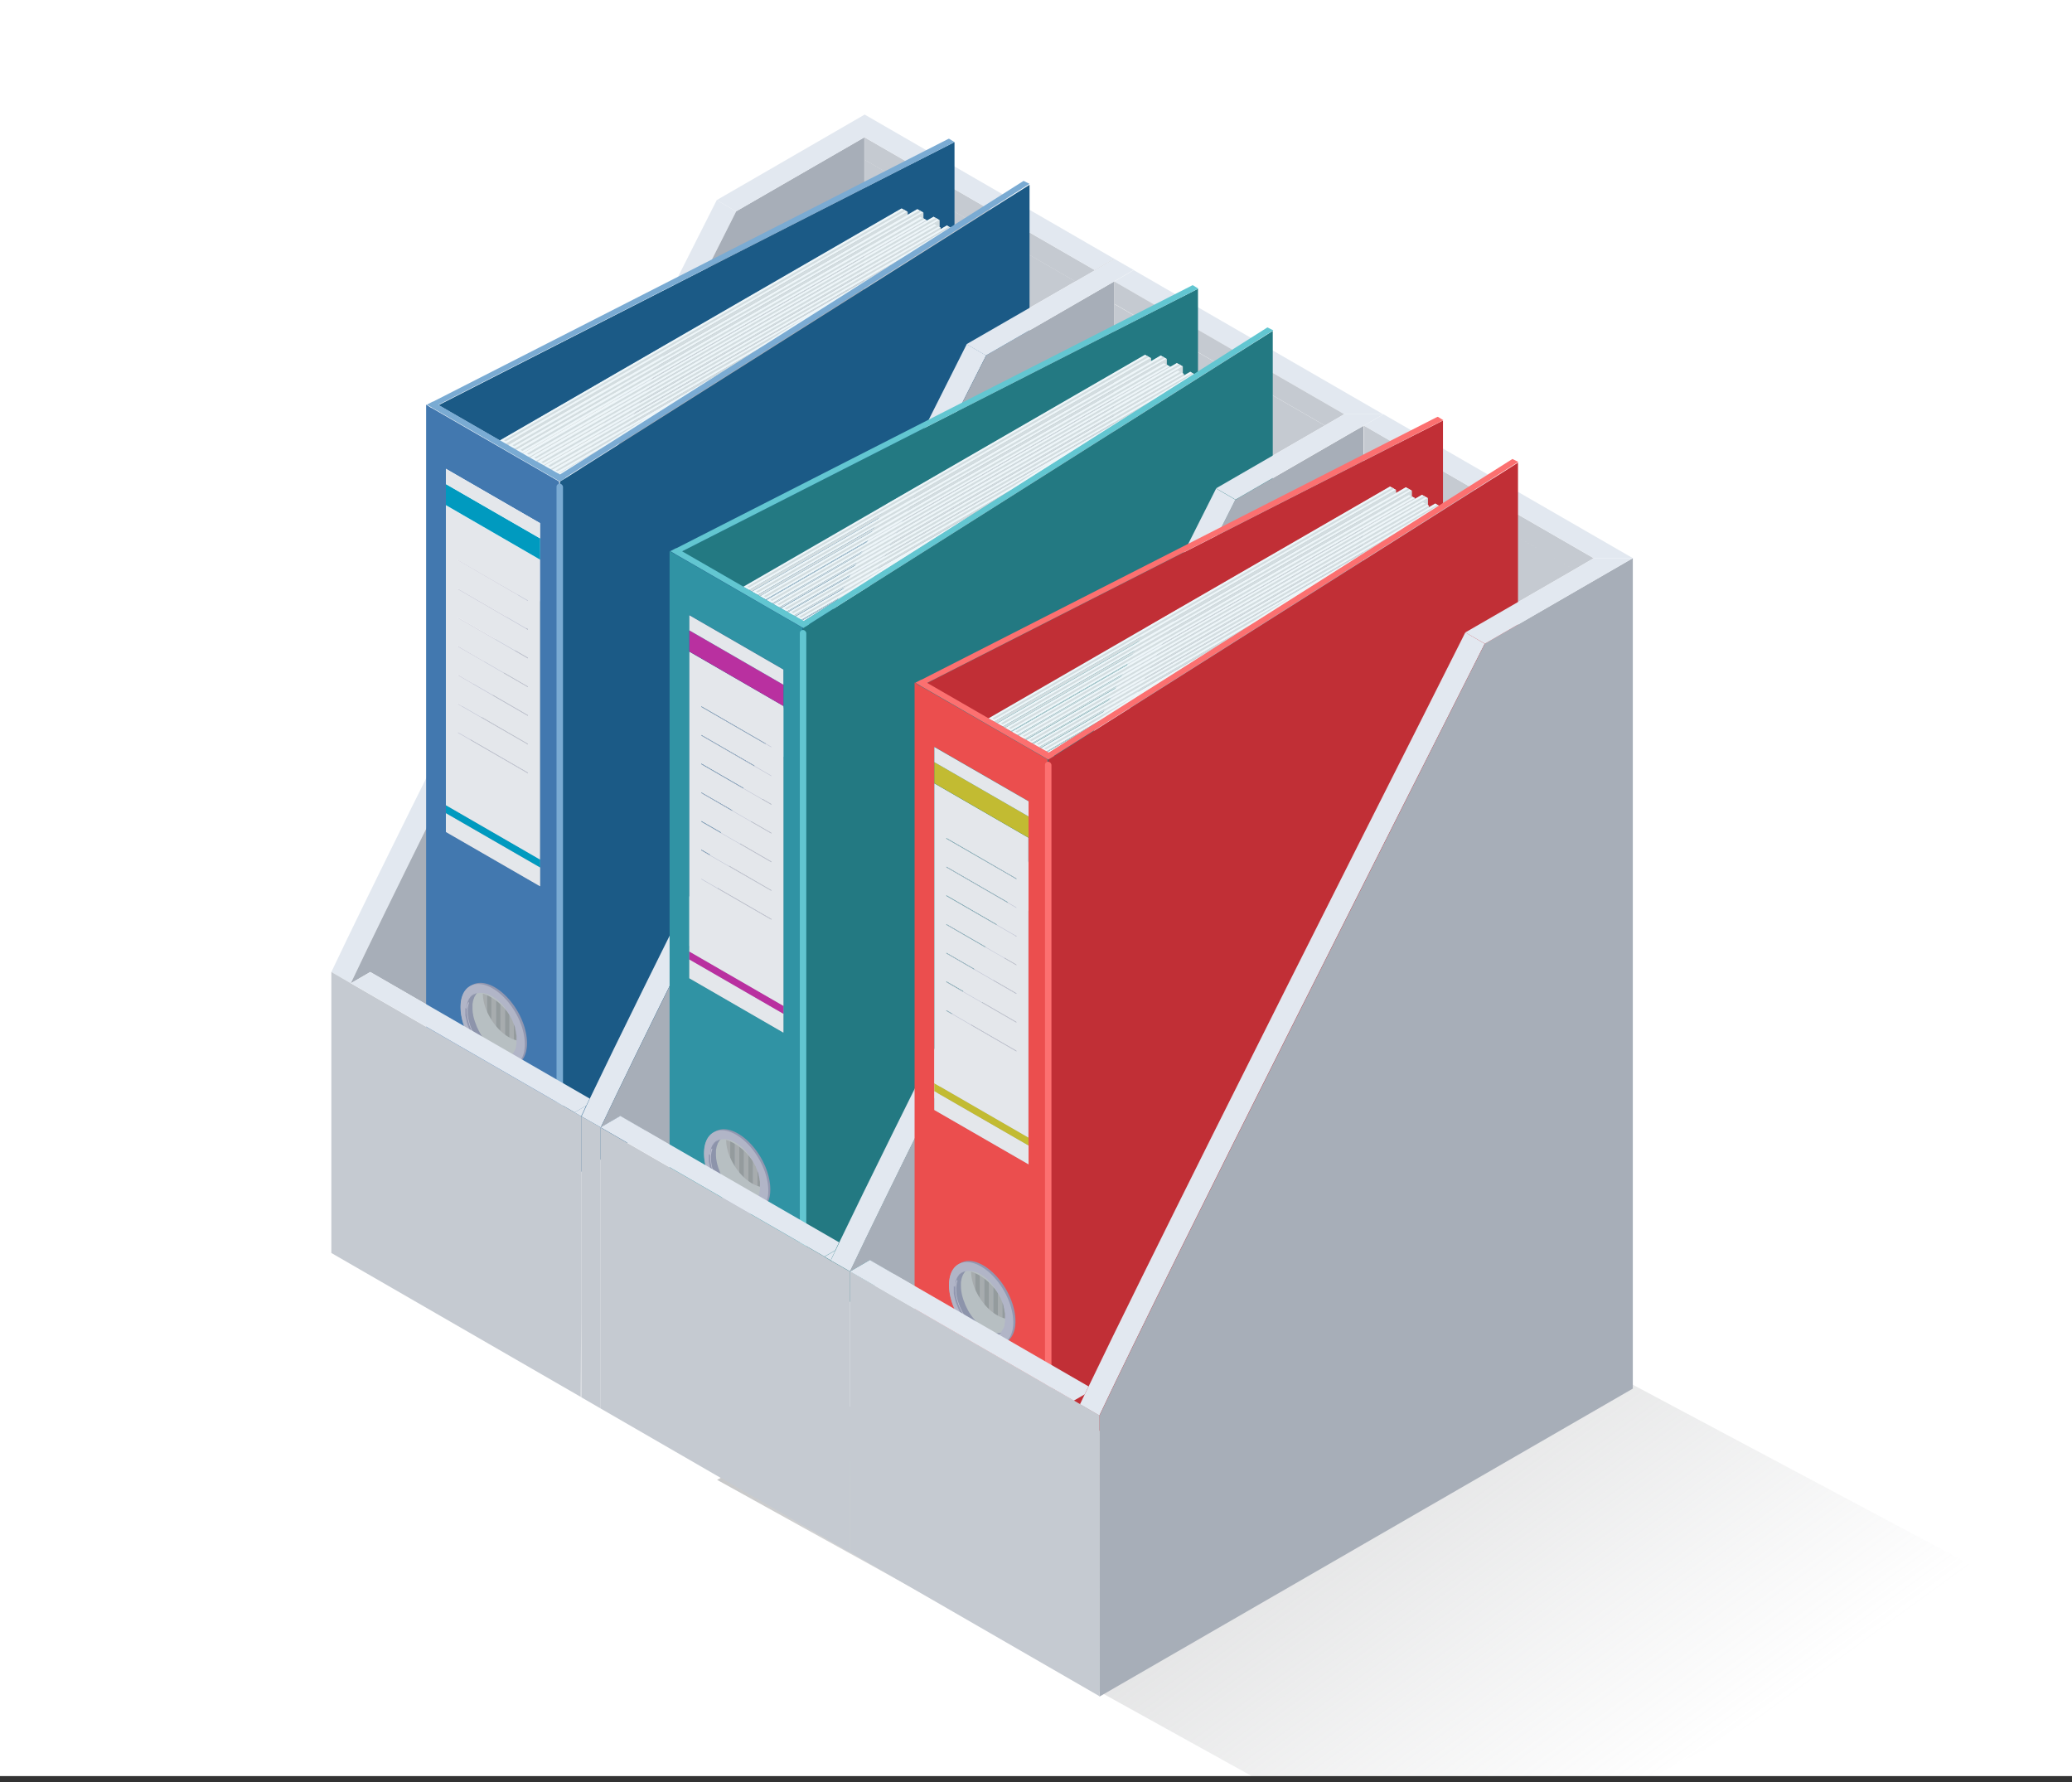 <svg width="200" height="172" fill="none" xmlns="http://www.w3.org/2000/svg"><rect width="100%" height="100%" fill="#333333" stroke="none"/><g clip-path="url(#a)"><path fill="#fff" d="M0 0h200v171.429H0z"/><path d="m194.081 153.091-54.175 28.907-70.687-39.16 51.856-28.639 73.023 38.892h-.017Z" fill="url(#b)"/><path d="M33.857 94.907c7.222-15.246 29.298-58.793 37.198-74.503l-1.872-1.088c-7.918 15.71-29.994 59.275-37.199 74.504l1.873 1.088Z" fill="#E2E8F0"/><path d="M71.058 20.405c-7.9 15.71-29.977 59.256-37.199 74.503l1.873-1.088 21.167 12.215c5.528-11.52 17.315-34.987 26.534-53.282V13.254l-12.393 7.15h.018Z" fill="#A7AEB8"/><path d="M83.445 52.747c4.013-7.953 7.543-14.925 9.844-19.526l10.521-6.063-20.365-11.752v37.341Z" fill="#C5CAD1"/><path d="M83.445 13.25v2.175l20.365 11.752 3.727-2.158v-.053l-1.89 1.088L83.445 13.25Z" fill="#C5CAD1"/><path d="m69.18 19.315 1.872 1.088 12.393-7.151 22.202 12.804 1.89-1.088-24.074-13.91-14.283 8.257Z" fill="#E2E8F0"/><path d="m50.047 103.268.428.268V97.33l-.428-.267v6.205Z" fill="#A7ACAE"/><path d="m50.047 103.163.428.249v-6.205l-.428-.25v6.206Z" fill="#A7ACAE"/><path d="m49.602 102.963.445.25v-6.206l-.445-.25v6.206Z" fill="#949B9D"/><path d="m49.172 102.768.428.25v-6.206l-.428-.25v6.206Z" fill="#A7ACAE"/><path d="m48.742 102.573.428.249v-6.205l-.428-.25v6.206Z" fill="#949B9D"/><path d="m48.297 102.378.446.249v-6.206l-.446-.25v6.207Z" fill="#A7ACAE"/><path d="m47.875 102.182.428.25v-6.206l-.428-.25v6.206Z" fill="#949B9D"/><path d="m47.422 101.983.446.25v-6.206l-.446-.25v6.206Z" fill="#A7ACAE"/><path d="m47 101.788.428.249v-6.205l-.428-.25v6.206Z" fill="#949B9D"/><path d="m46.555 101.592.446.25v-6.206l-.446-.25v6.206Z" fill="#A7ACAE"/><path d="m46.125 101.397.428.25v-6.206l-.428-.25v6.206Z" fill="#949B9D"/><path d="m45.68 101.198.446.249v-6.205l-.446-.25v6.206Z" fill="#A7ACAE"/><path d="m45.25 101.003.428.249v-6.206l-.428-.25v6.207Z" fill="#949B9D"/><path d="m44.805 100.807.446.25v-6.206l-.446-.25v6.206Z" fill="#A7ACAE"/><path d="M45.52 95.799h-.017c.017-.553.196-1.016.57-1.32.963-.784 2.764-.178 4.048 1.374 1.284 1.55 1.534 3.441.589 4.226a1.536 1.536 0 0 1-.714.321c.036-.874-.374-1.962-1.159-2.907-.66-.802-1.462-1.355-2.229-1.587 0 .749.268 1.605.767 2.425.82 1.355 2.033 2.176 3.05 2.158-.108.535-.357.981-.767 1.23-1.07.642-2.764-.231-3.799-1.943-.91-1.498-.998-3.139-.32-3.96l-.019-.017Z" fill="#B7BFC2" style="mix-blend-mode:multiply"/><path d="m41.169 106.942.214.143.25.178h.035c3.923 2.265 7.864 4.53 11.787 6.794 0 0 .018 0 .036.018 0 0 .089.054.124.072.125.071.25.142.357.214V46.526s-.018-.053-.036-.07c-.142-.072-.267-.161-.41-.233-.018 0-.035-.018-.053-.035-3.941-2.265-7.864-4.548-11.805-6.812h-.036l-.5-.321v67.887h.037Zm3.299-9.736c0-1.98 1.39-2.782 3.102-1.783 1.712.998 3.103 3.406 3.103 5.385 0 1.979-1.39 2.782-3.103 1.801-1.712-.999-3.102-3.406-3.102-5.385v-.018ZM43.04 80.3V45.243l9.077 5.242v35.041l-9.077-5.243v.018Z" fill="#4278AF"/><path d="m91.777 21.989-.374-.232-.607.357v-.143l-.107-.071v-.66l-.57-.32-.678.391v-.07l-.303-.161v-.553l-.57-.321-.946.553v-.303l-.57-.322-38.786 22.398-5.938-3.424 49.806-25.393v8.042l-.357.232Z" fill="#1B5A86"/><path d="M52.133 83.727v1.819l-9.094-5.243v-1.819l9.094 5.243Z" fill="#E4E7EB"/><path d="m43.04 77.715 9.093 5.242v.767l-9.094-5.242v-.767Z" fill="#009ABF"/><path d="m43.04 77.715 9.076 5.243V54.016l-9.077-5.243v28.96-.018Zm7.917-19.704-6.759-3.906v-.053l6.759 3.905v.054Zm0 2.764-6.759-3.906v-.053l6.759 3.905v.054Zm0 2.764-6.759-3.906v-.053l6.759 3.905v.054Zm0 2.781-6.759-3.905v-.053l6.759 3.905v.053Zm0 2.764-6.759-3.905v-.053l6.759 3.905v.053Zm0 2.764-6.759-3.905v-.053l6.759 3.905v.053Zm-6.759-1.123v-.053l6.759 3.905v.053l-6.759-3.905Z" fill="#E4E7EB"/><path d="m43.04 46.723 9.093 5.242v2.051l-9.094-5.26v-2.033Z" fill="#009ABF"/><path d="m43.04 45.262 9.093 5.242v1.463l-9.094-5.243v-1.462Z" fill="#E4E7EB"/><path d="M50.96 74.597v.053l-6.741-3.905v-.054l6.74 3.906Zm-6.741-6.671 6.74 3.905v.036l-6.74-3.888v-.053Zm0-2.782 6.74 3.906v.053l-6.74-3.905v-.053Zm0-2.765 6.74 3.905v.036l-6.74-3.888v-.053Zm0-2.762 6.74 3.888v.053l-6.74-3.905v-.036Zm0-2.781 6.74 3.905v.054l-6.74-3.906v-.053Zm0-2.766 6.74 3.888v.053l-6.74-3.905v-.036Z" fill="#C1C3D1"/><path d="M46.678 100.379s.107.16.178.214c.054.053.09.107.143.16a.216.216 0 0 0 .09.09l.035.053c.09.089.178.178.285.268.09.089.196.16.303.249l-.303.179-.053-.036s-.125-.089-.178-.143a.73.73 0 0 1-.125-.107c-.072-.053-.125-.125-.197-.178a4.542 4.542 0 0 1-.267-.303l-.214-.268.321-.178h-.018Zm-.336-.499-.32.178s-.072-.125-.108-.196l.321-.178s.071.124.107.178v.018Z" fill="#9CA3BD"/><path d="M44.664 97.098c0 1.98 1.391 4.387 3.103 5.385 1.712.981 3.103.196 3.103-1.801 0-1.997-1.391-4.387-3.103-5.385-1.712-.999-3.103-.196-3.103 1.783v.018Zm.624.178v-.285c0-.054 0-.09.018-.125v-.089c0-.054.018-.09.036-.143a.77.77 0 0 1 .089-.214c0-.035.018-.053.036-.089.053-.09.107-.16.16-.232a.214.214 0 0 1 .09-.089.679.679 0 0 1 .231-.16h.018s.018-.018.053-.018c0 0 .018 0 .036-.018h.036c.053-.018.089-.036.142-.054.036 0 .072-.017.107-.017.072 0 .16-.018.25-.018h.16c.143 0 .304.053.464.107.018 0 .036 0 .054.018h.035a.634.634 0 0 1 .16.07c.019 0 .054.019.072.037.018 0 .036.017.071.035 0 0 .054.036.09.054.107.053.214.125.303.196.053.036.107.071.142.107h.018l.018.018a.773.773 0 0 0 .125.107l.035.035.018.018c.018.018.054.036.072.072l.178.178c.036.018.053.053.09.089.035.036.07.09.106.125.036.053.072.089.107.142l.054.054s.017.036.035.053c0 0 .036.054.054.09 0 0 .018.035.035.053.054.072.108.143.161.232 0 0 .018.036.036.053l.053.107c.054.072.09.161.143.232.018.054.053.107.071.16 0 0 .018.037.036.054.035.054.053.107.089.179 0 0 0 .035.018.053 0 .018.018.036.018.054a.754.754 0 0 0 .053.124v.018s.018.054.036.072c0 .035.018.07.035.089 0 .035.018.071.036.089l.054.16c0 .018 0 .054.017.072v.089c.036.107.054.196.072.303v.054l.053.267v.678c0 .071 0 .16-.035.231 0 .054 0 .072-.018.125v.072c0 .035 0 .053-.018.089 0 .053-.036.107-.054.142-.017.054-.053.107-.07.143 0 .018-.019.036-.037.054a.138.138 0 0 1-.035.071c-.018.036-.054.071-.072.107 0 0-.053.071-.07.107l-.037.036s-.053.035-.07.053l-.054.054c-.018.017-.054.035-.072.053 0 0-.017.018-.035.018-.036.018-.054.036-.09.053a.878.878 0 0 1-.231.072h-.036c-.053 0-.09.018-.143.018h-.142c-.125 0-.268 0-.41-.036h-.054c-.036 0-.053-.018-.09-.018-.053 0-.088-.018-.142-.053-.053-.018-.089-.036-.142-.054-.054-.018-.09-.053-.143-.071-.036 0-.054-.036-.09-.054-.053-.018-.088-.053-.142-.071-.053-.036-.125-.071-.178-.125 0 0-.018 0-.036-.018 0 0-.018 0-.036-.018 0 0-.035-.017-.053-.035-.054-.036-.09-.072-.143-.107-.053-.036-.089-.072-.142-.125a1.942 1.942 0 0 1-.286-.268c-.071-.071-.142-.142-.196-.231-.089-.107-.178-.214-.267-.339l-.054-.054c-.035-.053-.071-.089-.089-.142-.036-.054-.053-.089-.09-.143-.017-.018-.035-.053-.053-.071a53.335 53.335 0 0 0-.053-.107c-.125-.214-.25-.428-.339-.66-.036-.09-.071-.16-.107-.25 0-.035-.018-.053-.036-.089l-.107-.32c0-.037-.018-.072-.018-.108-.053-.196-.089-.392-.124-.57v-.696l.16.09Z" fill="#9297B0"/><path d="M44.453 97.207c0 1.98 1.391 4.387 3.103 5.386 1.712.98 3.103.196 3.103-1.801 0-1.998-1.391-4.387-3.103-5.386-1.712-.998-3.103-.196-3.103 1.783v.018Zm.624.179V97.1c0-.053 0-.089.018-.125v-.089c0-.053.018-.089.036-.142a.77.77 0 0 1 .089-.214c0-.036.018-.054.036-.09.053-.089.107-.16.16-.231a.215.215 0 0 1 .09-.09.68.68 0 0 1 .231-.16h.018s.018-.018.053-.018c0 0 .018 0 .036-.018h.036c.053-.017.089-.035.142-.053.036 0 .072-.018.107-.018.072 0 .16-.018.25-.018h.16c.143 0 .304.054.464.107.018 0 .036 0 .054.018h.035a.634.634 0 0 1 .16.071c.019 0 .054.018.072.036.018 0 .054.018.072.036 0 0 .053.035.089.053.107.054.214.125.303.196.053.036.107.072.142.107h.018l.018.018c.036.036.071.072.125.107l.036.036.017.018c.018.017.054.035.072.07l.178.18c.036.017.054.053.09.088.035.036.07.09.106.125.036.054.071.09.107.143l.054.053s.018.036.035.054c0 0 .054.053.054.09 0 0 .018.035.035.053.054.07.108.142.161.231 0 0 .018.036.036.054l.053.107c.054.071.09.16.143.232.018.053.053.107.071.16 0 0 .018.036.036.054.035.053.053.107.089.178 0 0 0 .036.018.053 0 .018.018.036.018.054.017.053.035.09.053.125v.018s.018.053.036.071c0 .036.018.071.035.09 0 .035.018.07.036.088l.054.16c0 .019 0 .054.017.072v.089c.036.107.054.196.072.303v.054l.053.267v.678c0 .071 0 .161-.035.232 0 .036 0 .071-.018.125v.071c0 .036 0 .054-.018.089 0 .054-.036.107-.053.143-.018.053-.054.107-.072.143 0 .017-.018.053-.035.053a.134.134 0 0 1-.036.071c-.018.036-.054.072-.072.107 0 0-.053.072-.07.107l-.037.036s-.053.036-.07.053l-.054.054c-.018.018-.054.036-.072.053 0 0-.017.018-.035.018-.036.018-.054.036-.09.054a.914.914 0 0 1-.231.071h-.036c-.053 0-.09.018-.143.018h-.142c-.125 0-.268 0-.41-.036h-.054c-.036 0-.053-.018-.09-.018-.053 0-.088-.017-.142-.053-.053-.018-.089-.036-.142-.054-.054-.017-.09-.053-.143-.071-.036 0-.054-.036-.09-.053-.053-.018-.088-.054-.142-.072-.053-.035-.125-.071-.178-.125 0 0-.018 0-.036-.017 0 0-.018 0-.035-.018 0 0-.036-.018-.054-.036-.053-.036-.09-.071-.143-.107a.837.837 0 0 1-.142-.125 1.937 1.937 0 0 1-.286-.267 1.225 1.225 0 0 1-.196-.232 5.573 5.573 0 0 1-.267-.339l-.054-.053c-.035-.054-.071-.089-.089-.143-.036-.053-.053-.089-.09-.143-.017-.017-.035-.053-.053-.071l-.053-.107c-.125-.214-.25-.428-.339-.66-.036-.089-.071-.16-.107-.25 0-.035-.018-.053-.036-.088a17.34 17.34 0 0 0-.107-.322c0-.035-.017-.07-.017-.106-.054-.197-.09-.393-.125-.571v-.695l.16.089Z" fill="#B1B5C7"/><path d="M87.59 20.438 48.805 42.836c-.196-.108-.374-.214-.57-.321L87.02 20.117l.57.321Z" fill="#EEF6F9"/><path d="m87.408 20.33-.178-.107-38.59 22.272s.126.072.179.107l38.59-22.272Zm.174.41L49.064 42.979l-.267-.161 38.785-22.38v.304Z" fill="#D3DDE0"/><path d="m88.549 20.188.57.32-39.462 22.79c-.197-.107-.375-.214-.571-.32l38.5-22.238.945-.552h.018Z" fill="#EEF6F9"/><path d="m88.924 20.42-.178-.108L49.46 42.977s.125.072.178.107L88.924 20.42Zm.196.658-.268-.16-39 22.504s-.142-.071-.196-.124l39.463-22.79v.57Z" fill="#D3DDE0"/><path d="m89.118 21.082.303.16-38.999 22.505c-.196-.107-.374-.214-.57-.32l38.981-22.505.267.16h.018Z" fill="#EEF6F9"/><path d="m89.224 21.132-.179-.089-38.803 22.38.178.106 38.804-22.397Zm.179.182L50.475 43.782s-.035-.018-.053-.035l39-22.505v.072h-.019Z" fill="#D3DDE0"/><path d="m90.1 20.922.57.32-39.623 22.88c-.196-.107-.374-.214-.57-.321l38.928-22.469.677-.392.018-.018Z" fill="#EEF6F9"/><path d="m90.49 21.134-.178-.107-39.445 22.754s.125.072.178.107l39.446-22.754Zm.18.768-.463-.268-39.053 22.558s-.072-.035-.107-.071L90.67 21.242v.66Z" fill="#D3DDE0"/><path d="m90.673 21.9.107.072-39.053 22.54c-.196-.107-.375-.214-.57-.321l39.052-22.558.464.267Z" fill="#EEF6F9"/><path d="m90.6 21.865-.197-.107L51.547 44.19l.178.089L90.6 21.865Zm.174.25L51.846 44.584s-.09-.053-.143-.071l39.053-22.54v.142h.018Z" fill="#D3DDE0"/><path d="m91.386 21.758.374.232-3.887 2.46-35.45 20.472c-.197-.107-.375-.214-.571-.321L90.78 22.132l.606-.356v-.018Z" fill="#EEF6F9"/><path d="m87.782 24.272 3.905-2.318-.107-.071L52.242 44.6s.125.072.178.107l35.362-20.436Zm-1.853 1.408L52.51 44.974s-.053-.035-.09-.053l35.47-20.472-1.944 1.23h-.018Z" fill="#D3DDE0"/><path d="m74.014 33.224-20.936 12.09c-.196-.106-.374-.213-.57-.32l33.417-19.295-11.911 7.543v-.017Z" fill="#EEF6F9"/><path d="m73.928 33.044 3.799-2.407-24.805 14.32s.125.07.178.106l20.828-12.019Zm-3.155 2.232-17.51 10.11s-.108-.053-.161-.089l20.935-12.09-3.264 2.069Z" fill="#D3DDE0"/><path d="m58.895 42.782-5.082 2.943c-.196-.107-.375-.214-.57-.321l17.51-10.111L58.895 42.8v-.017Z" fill="#EEF6F9"/><path d="m58.804 42.621 3.674-2.336-8.845 5.118.178.09 4.993-2.872Zm-1.425 1.123-3.495 2.015s-.054-.035-.072-.035l5.083-2.943-1.516.963Z" fill="#D3DDE0"/><path d="M54.043 45.85s-.107-.071-.16-.089l3.495-2.015-3.335 2.104Z" fill="#EEF6F9"/><path d="M54.047 46.528v-.053l.535-.321 44.795-28.318v67.888l-44.795 28.335-.09.054c-.124.071-.249.142-.392.231-.017 0-.035.018-.053.036V46.528Z" fill="#1B5A86"/><path d="m54.577 46.153-.535.32s-.017 0-.035-.017c-.143-.072-.268-.16-.41-.232-.018 0-.036-.018-.054-.036-3.94-2.265-7.864-4.547-11.805-6.812l-.535-.32.553-.286h.036l49.77-25.376h.053l.517.322L42.31 39.072l5.938 3.424c.196.107.374.214.57.32l.268.161c.196.107.374.214.57.321a.76.76 0 0 1 .197.125c.196.107.374.214.57.321.018 0 .036.018.054.036.196.107.374.232.57.32.036.019.072.054.108.072.196.107.374.214.57.321.054.036.09.054.143.071.196.107.374.214.57.321.036.018.072.036.09.054.196.107.374.214.57.32.054.037.107.054.16.09.197.107.375.214.571.321.018 0 .054.018.072.036.053.035.107.071.16.089l3.335-2.104 1.516-.963L70.77 35.22l3.263-2.068 11.912-7.543 1.944-1.23 3.887-2.462.357-.231 6.67-4.227.57.286-44.795 28.353v.054Z" fill="#7AABD3"/><path d="M45.126 97.243v-.125c0-.054 0-.09.018-.125v-.089c0-.054.018-.09.035-.143.018-.071.054-.143.072-.196a1.36 1.36 0 0 1 .642-.66l.16-.053-.053.053a1.49 1.49 0 0 0-.143.214.677.677 0 0 0-.107.232c-.035.089-.071.178-.089.267-.018.107-.036.197-.053.303v.322c0 .124 0 .25.017.374 0 .125.036.25.054.374.018.125.053.25.089.375s.071.25.125.374c.053.125.089.25.142.375.054.125.125.25.179.374.071.125.125.232.196.357 0 .018.036.053.053.071.054.089.107.179.179.268.071.107.16.214.25.321.053.053.089.107.142.16.036.054.071.089.125.143.09.089.178.178.285.267.09.09.196.161.285.232.09.072.179.125.268.179h.018c.035.035.089.053.125.071.053.036.107.053.142.071.054.018.09.054.143.072.09.035.196.071.285.089.054 0 .09.018.143.035.053 0 .09 0 .143.018h.267c.071 0 .16 0 .232-.035l-.036.035c-.32.286-.749.375-1.248.25-.036 0-.053-.018-.09-.018h-.053a1.228 1.228 0 0 1-.231-.089c-.054-.018-.09-.054-.143-.071-.036 0-.054-.036-.09-.054-.053-.018-.088-.053-.142-.071-.053-.036-.125-.072-.178-.125 0 0-.018 0-.036-.018 0 0-.018 0-.036-.018-.07-.053-.124-.089-.196-.142-.053-.036-.089-.072-.142-.125-.072-.054-.125-.125-.197-.179a5.702 5.702 0 0 1-1.266-1.908 1.9 1.9 0 0 1-.16-.445c-.018-.072-.054-.143-.072-.214-.053-.197-.089-.393-.124-.571v-.838l.071.036Z" fill="#8D94AB"/><path d="M48.691 102.235c.232 0 .464-.054.714-.179 0 0 .053-.035.071-.053 0 0 .018-.036 0-.054 0 0-.035-.018-.053 0 0 0-.036.036-.072.054-.677.356-1.301.125-2.05-.357-.928-.499-2.657-3.014-2.033-4.85 0-.018 0-.036-.018-.054-.018 0-.036 0-.054.018-.588 1.765 1.017 4.369 2.069 4.94.5.321.963.535 1.426.535Z" fill="#BFC2D1"/><path d="M54.04 114.094a.3.3 0 0 0 .303-.304v-66.8c-.018-.16-.16-.303-.321-.303a.3.3 0 0 0-.303.304v66.799c.018.161.16.304.32.304Z" fill="#7AABD3"/><path d="M131.648 41.072c.553-.32 1.124-.624 1.677-.963l-1.677.963Z" fill="#E2E8F0"/><path d="M107.57 66.568c3.995-7.9 7.49-14.855 9.79-19.42l10.521-6.08-20.311-11.716v37.216Z" fill="#C5CAD1"/><path d="m129.756 39.98-22.201-12.804c.624-.375 1.248-.731 1.872-1.106l24.074 13.91h-3.781.036Z" fill="#E2E8F0"/><path d="M107.57 27.176v2.158l20.311 11.733 1.873-1.088-22.184-12.803Zm-49.588 81.636-1.82-1.034-.053-.036v27.123l1.873 1.088v-27.141Zm-1.888-1.07.071.036-.071-.036Zm-24.11-13.926v27.123l24.074 13.892.036-8.096v-18.992l-.642-.374-21.595-12.465-1.873-1.088Z" fill="#C5CAD1"/><path d="M56.095 107.745c.16-.321.321-.66.482-1.034l-1.124.66.642.374Zm.074.035 1.818 1.034c7.205-15.229 29.281-58.775 37.199-74.504l-1.873-1.087c-2.3 4.6-5.831 11.573-9.843 19.526-9.22 18.278-21.025 41.763-26.535 53.283-.107.232-.214.464-.32.678-.161.374-.322.713-.482 1.034l.053.036h-.017Z" fill="#E2E8F0"/><path d="M56.593 106.709c.107-.214.214-.446.321-.677L35.747 93.816l-1.872 1.088L55.47 107.37l1.123-.66Zm48.115 27.873-1.052.606.607.357c.142-.303.285-.624.463-.963h-.018Z" fill="#E2E8F0"/><path d="M95.183 34.329c-7.9 15.71-29.977 59.274-37.199 74.503l1.873-1.088 21.113 12.198c5.546-11.538 17.369-35.059 26.588-53.355V27.16c-4.119 2.39-8.274 4.78-12.393 7.15l.018.019Z" fill="#A7AEB8"/><path d="m107.537 25.02-3.727 2.14-10.52 6.063 1.871 1.088c4.12-2.372 8.275-4.762 12.394-7.151.624-.375 1.248-.731 1.872-1.106l-1.872-1.07-.036.036h.018Z" fill="#E2E8F0"/><path d="m73.531 117.413.446.249v-6.205l-.446-.25v6.206Z" fill="#A7ACAE"/><path d="m73.531 117.288.446.267v-6.205l-.446-.268v6.206Z" fill="#A7ACAE"/><path d="m73.102 117.088.427.25v-6.206l-.427-.249v6.205Z" fill="#949B9D"/><path d="m72.672 116.893.428.25v-6.206l-.428-.249v6.205Z" fill="#A7ACAE"/><path d="m72.227 116.698.445.249v-6.205l-.445-.25v6.206Z" fill="#949B9D"/><path d="m71.797 116.503.428.249v-6.205l-.428-.25v6.206Z" fill="#A7ACAE"/><path d="m71.352 116.307.445.25v-6.206l-.445-.249v6.205Z" fill="#949B9D"/><path d="m70.922 116.108.428.25v-6.206l-.428-.25v6.206Z" fill="#A7ACAE"/><path d="m70.477 115.913.445.249v-6.205l-.445-.25v6.206Z" fill="#949B9D"/><path d="m70.055 115.717.428.25v-6.206l-.428-.249v6.205Z" fill="#A7ACAE"/><path d="m69.61 115.522.445.25v-6.206l-.446-.25v6.206Z" fill="#949B9D"/><path d="m69.18 115.323.428.249v-6.205l-.428-.25v6.206Z" fill="#A7ACAE"/><path d="m68.734 115.128.446.249v-6.205l-.446-.25v6.206Z" fill="#949B9D"/><path d="m68.305 114.932.428.25v-6.206l-.428-.249v6.205Z" fill="#A7ACAE"/><path d="M69.005 109.92h-.018c.018-.553.196-1.016.57-1.319.964-.785 2.765-.179 4.049 1.373 1.284 1.551 1.533 3.441.588 4.226a1.536 1.536 0 0 1-.713.321c.035-.874-.375-1.962-1.16-2.907-.66-.802-1.462-1.355-2.228-1.587 0 .749.267 1.605.766 2.425.82 1.356 2.033 2.176 3.05 2.158-.107.535-.357.981-.767 1.23-1.07.642-2.764-.231-3.798-1.943-.91-1.498-.999-3.139-.321-3.959l-.018-.018Z" fill="#B7BFC2" style="mix-blend-mode:multiply"/><path d="m64.668 121.067.214.143.25.178h.036c3.923 2.265 7.864 4.53 11.787 6.794 0 0 .018 0 .036.018 0 0 .089.054.124.072.125.071.25.142.357.213V60.651s-.018-.053-.036-.07c-.142-.072-.267-.161-.41-.233-.018 0-.035-.018-.053-.035-3.941-2.265-7.864-4.548-11.805-6.812h-.036l-.5-.321v67.887h.036Zm3.3-9.736c0-1.98 1.39-2.782 3.102-1.783 1.712.998 3.103 3.406 3.103 5.385 0 1.979-1.39 2.782-3.103 1.801-1.712-.999-3.102-3.406-3.102-5.385v-.018ZM66.54 94.426V59.368l9.077 5.242v35.041l-9.077-5.243v.018Z" fill="#3093A4"/><path d="m115.261 36.114-.374-.232-.606.356v-.142l-.107-.072v-.66l-.571-.32-.678.392v-.071l-.303-.16v-.554l-.57-.32-.945.552v-.303l-.571-.321-38.785 22.397c-1.98-1.14-3.96-2.282-5.939-3.423l49.824-25.358v8.042l-.357.232-.018-.035Z" fill="#237982"/><path d="M75.616 97.848v1.82l-9.077-5.244v-1.819l9.077 5.243Z" fill="#E4E7EB"/><path d="m66.54 91.84 9.076 5.242v.767l-9.077-5.242v-.767Z" fill="#B930A0"/><path d="m66.54 91.84 9.076 5.243V68.141l-9.077-5.243v28.96-.018Zm7.917-19.704-6.759-3.906v-.053l6.759 3.905v.054Zm0 2.764-6.759-3.906v-.053l6.759 3.905v.054Zm0 2.764-6.759-3.906v-.053l6.759 3.905v.054Zm0 2.781-6.759-3.905v-.053l6.759 3.905v.053Zm0 2.764-6.759-3.905v-.053l6.759 3.905v.053Zm0 2.764-6.759-3.905v-.053l6.759 3.905v.053Zm-6.759-1.123v-.053l6.759 3.905v.053l-6.759-3.905Z" fill="#E4E7EB"/><path d="m66.54 60.848 9.076 5.242v2.051l-9.077-5.26v-2.033Z" fill="#B930A0"/><path d="m66.54 59.383 9.076 5.242v1.463l-9.077-5.243v-1.462Z" fill="#E4E7EB"/><path d="M74.454 88.718v.053l-6.759-3.905v-.053l6.759 3.905Zm-6.759-6.671 6.759 3.905v.036L67.695 82.1v-.053Zm0-2.762 6.759 3.888v.053l-6.759-3.905v-.036Zm0-2.781 6.759 3.905v.036l-6.759-3.888v-.053Zm0-2.766 6.759 3.888v.053l-6.759-3.905v-.036Zm0-2.781 6.759 3.905v.054l-6.759-3.906v-.053Zm0-2.766 6.759 3.888v.053l-6.759-3.905v-.036Z" fill="#C1C3D1"/><path d="M70.176 114.504s.107.16.178.214c.054.053.09.107.143.16a.216.216 0 0 0 .09.09l.035.053c.089.089.178.178.285.268.09.089.196.16.303.249l-.303.179-.036-.036s-.124-.089-.178-.143a.726.726 0 0 1-.125-.107c-.071-.053-.125-.125-.196-.178-.09-.089-.178-.196-.267-.303l-.214-.268.32-.178h-.035Zm-.357-.499-.321.178s-.072-.125-.107-.196l.32-.178s.072.124.108.178v.018Z" fill="#9CA3BD"/><path d="M68.148 111.223c0 1.979 1.391 4.387 3.103 5.385 1.712.981 3.103.196 3.103-1.801 0-1.997-1.39-4.387-3.103-5.385-1.712-.999-3.103-.196-3.103 1.783v.018Zm.625.178v-.285c0-.054 0-.089.017-.125v-.089c0-.054.018-.089.036-.143a.784.784 0 0 1 .09-.214c0-.035.017-.053.035-.089.053-.089.107-.16.16-.232a.22.22 0 0 1 .09-.089.673.673 0 0 1 .231-.16h.018s.018-.018.054-.018c0 0 .017 0 .035-.018h.036c.053-.018.09-.036.143-.054.035 0 .071-.017.107-.017.071 0 .16-.018.25-.018h.16c.142 0 .303.053.463.107.018 0 .036 0 .054.018h.036a.594.594 0 0 1 .16.071.13.13 0 0 1 .071.036c.018 0 .054.017.072.035 0 0 .053.036.089.054.107.053.214.125.303.196.054.036.107.071.143.107h.018l.017.018c.036.035.072.071.125.107l.036.035.018.018c.018.018.053.036.071.072l.178.178c.036.018.054.053.09.089.035.036.07.089.106.125.036.053.072.089.108.143l.053.053s.018.036.036.036c0 0 .035.053.053.089 0 0 .018.036.036.053.053.072.107.143.16.232 0 0 .018.036.036.054l.053.107c.054.071.09.16.143.231.018.054.054.107.072.161 0 0 .017.036.035.053.036.054.054.107.09.179 0 0 0 .035.017.053 0 .018.018.036.018.054a.903.903 0 0 0 .054.125v.017s.017.054.035.072c0 .035.018.071.036.089 0 .036.018.071.036.089l.053.161c0 .017 0 .053.018.071v.089c.035.107.053.196.071.303v.054l.054.267v.678c0 .071 0 .16-.036.232 0 .053 0 .071-.018.124v.072c0 .035 0 .053-.018.089 0 .053-.035.107-.053.143-.018.053-.054.107-.072.142 0 .018-.017.036-.035.054 0 .018-.018.035-.036.071-.018.036-.053.071-.071.107 0 0-.054.071-.072.107l-.035.036s-.054.035-.072.053l-.053.054c-.018.018-.053.035-.071.053 0 0-.018.018-.036.018-.036.018-.053.036-.09.054a.914.914 0 0 1-.231.071h-.036c-.053 0-.089.018-.142.018h-.143c-.125 0-.267 0-.41-.036h-.054c-.035 0-.053-.018-.089-.018-.053 0-.089-.018-.142-.053-.054-.018-.09-.036-.143-.054-.054-.018-.09-.053-.143-.071-.035 0-.053-.036-.089-.036-.053-.018-.09-.053-.143-.071-.053-.036-.124-.071-.178-.125 0 0-.018 0-.036-.018 0 0-.017 0-.035-.018 0 0-.036-.017-.054-.035-.053-.036-.089-.072-.142-.107-.054-.036-.09-.072-.143-.125a1.942 1.942 0 0 1-.285-.268 1.215 1.215 0 0 1-.197-.231 5.573 5.573 0 0 1-.267-.339l-.053-.054c-.036-.053-.072-.089-.09-.142-.035-.054-.053-.089-.089-.143-.018-.018-.035-.053-.053-.071a10.667 10.667 0 0 0-.054-.107c-.125-.214-.25-.428-.339-.66-.035-.089-.07-.161-.107-.25 0-.035-.017-.053-.035-.089l-.107-.321c0-.036-.018-.071-.018-.107-.054-.196-.09-.392-.125-.571v-.695l.16.089Z" fill="#9297B0"/><path d="M67.953 111.328c0 1.98 1.391 4.387 3.103 5.386 1.712.98 3.103.196 3.103-1.801 0-1.998-1.391-4.387-3.103-5.386-1.712-.998-3.103-.196-3.103 1.784v.017Zm.624.179v-.286c0-.053 0-.089.018-.124v-.09c0-.053.018-.089.036-.142a.755.755 0 0 1 .089-.214c0-.036.018-.054.036-.089.053-.09.107-.161.16-.232a.208.208 0 0 1 .09-.089.677.677 0 0 1 .231-.161h.018s.018-.018.053-.018c0 0 .018 0 .036-.018h.036c.053-.017.089-.035.142-.053.036 0 .072-.018.107-.018.072 0 .16-.018.25-.018h.16c.143 0 .304.054.464.107.018 0 .036 0 .054.018h.035a.643.643 0 0 1 .16.071c.019 0 .054.018.072.036.018 0 .054.018.072.036 0 0 .053.035.089.053.107.054.214.125.303.196.053.036.107.072.142.107h.018l.018.018c.036.036.071.072.125.107l.036.036h.017s.054.071.072.089l.178.178c.036.018.054.054.09.09.035.035.07.089.106.124.036.054.072.09.107.143l.054.053s.017.036.035.054c0 0 .054.053.054.089 0 0 .018.036.035.054.054.071.108.142.161.231 0 0 .018.036.036.054l.053.107c.054.071.09.16.143.232.018.053.053.107.071.16 0 0 .018.036.036.054.035.053.053.107.089.178 0 0 0 .036.018.054 0 .017.018.035.018.053.017.054.035.089.053.125v.018s.018.053.036.071a.14.14 0 0 0 .035.089c0 .036.018.072.036.089l.054.161c0 .018 0 .053.017.071v.089c.036.107.054.197.072.304v.053l.053.268v.677c0 .071 0 .161-.035.232 0 .053 0 .071-.018.125v.071c0 .036 0 .054-.018.089 0 .054-.036.107-.053.143-.018.053-.054.107-.072.143 0 .017-.018.035-.035.053 0 .018-.018.036-.036.071-.018.036-.054.072-.072.107 0 0-.053.072-.07.107l-.037.036s-.053.036-.07.054a2.421 2.421 0 0 0-.054.053c-.018.018-.054.036-.072.054 0 0-.017.017-.035.017-.036.018-.054.036-.09.054a.876.876 0 0 1-.231.071h-.036c-.053 0-.09.018-.143.018h-.142c-.125 0-.268 0-.41-.036h-.054c-.036 0-.053-.017-.09-.017-.053 0-.088-.018-.142-.054-.053-.018-.089-.036-.142-.053-.054-.018-.09-.054-.143-.072-.036 0-.054-.035-.09-.053-.053-.018-.088-.054-.142-.072-.053-.035-.125-.071-.178-.124 0 0-.018 0-.036-.018 0 0-.018 0-.035-.018 0 0-.036-.018-.054-.036-.053-.035-.09-.071-.143-.107a.837.837 0 0 1-.142-.125 1.937 1.937 0 0 1-.286-.267 1.225 1.225 0 0 1-.196-.232 5.573 5.573 0 0 1-.267-.339l-.054-.053c-.036-.054-.071-.089-.089-.143-.036-.053-.053-.089-.09-.142-.017-.018-.035-.054-.053-.072a10.667 10.667 0 0 1-.053-.107c-.125-.214-.25-.428-.339-.66-.036-.089-.071-.16-.107-.249 0-.036-.018-.054-.036-.089-.035-.107-.07-.214-.107-.321 0-.036-.017-.072-.017-.107-.054-.197-.09-.393-.125-.571v-.696l.16.09Z" fill="#B1B5C7"/><path d="M111.09 34.563 72.305 56.961c-.196-.108-.375-.214-.57-.321l38.785-22.398.57.321Z" fill="#EEF6F9"/><path d="m110.892 34.455-.178-.107L72.125 56.62s.125.072.178.107l38.589-22.272Zm.19.409L72.564 57.101l-.267-.16 38.785-22.398v.321Z" fill="#D3DDE0"/><path d="m112.033 34.313.571.32-39.463 22.79c-.196-.107-.375-.214-.57-.32l38.517-22.238.945-.553Z" fill="#EEF6F9"/><path d="m112.424 34.544-.179-.106-39.284 22.664s.125.072.178.107l39.285-22.665Zm.18.659-.268-.16-39 22.504s-.142-.071-.195-.124l39.463-22.79v.57Z" fill="#D3DDE0"/><path d="m112.603 35.203.303.161-39 22.504c-.196-.107-.374-.214-.57-.32l38.999-22.505.268.16Z" fill="#EEF6F9"/><path d="m112.726 35.257-.196-.089-38.803 22.38.178.106 38.821-22.397Zm.177.178L73.975 57.903s-.035-.017-.053-.035l38.999-22.505v.072h-.018Z" fill="#D3DDE0"/><path d="m113.584 35.043.571.321-39.623 22.879c-.197-.107-.375-.214-.571-.321l38.928-22.469.677-.392.018-.018Z" fill="#EEF6F9"/><path d="m113.975 35.255-.178-.107-39.445 22.755s.124.07.178.106l39.445-22.754Zm.18.768-.464-.267-39.053 22.557s-.071-.035-.107-.07l39.624-22.88v.66Z" fill="#D3DDE0"/><path d="m114.157 36.025.107.072-39.053 22.54c-.196-.107-.374-.214-.57-.321l39.052-22.558.464.267Z" fill="#EEF6F9"/><path d="m114.084 35.986-.178-.107-38.875 22.433.179.09 38.874-22.416Zm.19.25-38.928 22.47s-.09-.054-.143-.072l39.053-22.54v.142h.018Z" fill="#D3DDE0"/><path d="m114.886 35.879.374.232-3.887 2.46-35.45 20.472c-.197-.107-.375-.214-.571-.32l38.927-22.47.607-.356v-.018Z" fill="#EEF6F9"/><path d="m111.282 38.393 3.905-2.318-.107-.071-39.338 22.718s.125.072.178.107l35.362-20.418v-.018Zm-1.853 1.412L76.011 59.099s-.053-.035-.09-.053l35.451-20.472-1.943 1.23Z" fill="#D3DDE0"/><path d="m97.514 47.346-20.936 12.09c-.196-.107-.374-.214-.57-.321l33.418-19.295-11.912 7.543v-.017Z" fill="#EEF6F9"/><path d="m97.405 47.17 3.798-2.408-24.805 14.32s.125.07.179.106L97.405 47.17Zm-3.155 2.227-17.511 10.11s-.107-.053-.16-.089l20.934-12.09-3.263 2.069Z" fill="#D3DDE0"/><path d="m82.395 56.904-5.082 2.942c-.196-.107-.375-.214-.57-.321l17.51-10.11-11.858 7.507v-.018Z" fill="#EEF6F9"/><path d="m82.286 56.746 3.692-2.336-8.845 5.118.178.09 4.975-2.872Zm-1.407 1.124-3.495 2.014s-.054-.035-.072-.035l5.083-2.943-1.516.963Z" fill="#D3DDE0"/><path d="M77.543 59.99s-.107-.07-.16-.088l3.495-2.015-3.335 2.104Z" fill="#EEF6F9"/><path d="M77.523 60.651v-.053l.535-.321 44.795-28.336V99.83l-44.795 28.336-.089.053c-.125.071-.25.143-.392.232-.018 0-.036.018-.054.035V60.651Z" fill="#237982"/><path d="m78.077 60.293-.535.321s-.017 0-.035-.018c-.143-.071-.268-.16-.41-.232-.018 0-.036-.017-.054-.035-3.94-2.265-7.864-4.547-11.805-6.812l-.535-.321.553-.285h.036l49.805-25.376h.054l.517.321-49.824 25.358c1.98 1.14 3.96 2.282 5.939 3.424.196.107.374.214.57.32l.268.16c.196.108.374.215.57.322.072.036.143.071.197.125.196.107.374.214.57.32.018 0 .036.019.054.036.196.107.374.232.57.321.036.018.072.054.107.072.196.107.375.214.57.32.054.036.09.054.144.072.196.107.374.214.57.321a.389.389 0 0 1 .09.053c.195.108.374.215.57.322.053.035.107.053.16.089.197.107.375.214.571.32.018 0 .054.019.071.036a.72.72 0 0 0 .16.09l3.335-2.105 1.516-.963 11.859-7.507 3.263-2.069 11.912-7.543 1.944-1.23 3.887-2.461.357-.232 6.669-4.226.571.285L78.113 60.24l-.036.053Z" fill="#62C6D1"/><path d="M68.626 111.364v-.125c0-.054 0-.089.018-.125v-.089c0-.054.018-.089.035-.143.018-.071.054-.143.072-.196.142-.303.374-.535.642-.66l.16-.053-.053.053a1.49 1.49 0 0 0-.143.214.678.678 0 0 0-.107.232c-.035.089-.071.178-.089.267-.018.107-.036.197-.053.304v.321c0 .124 0 .249.017.374 0 .125.036.25.054.375.018.124.053.249.089.374s.071.25.125.374c.053.125.089.25.142.375.054.125.125.25.179.374.071.125.125.232.196.357 0 .018.036.054.053.071.054.09.107.179.179.268.071.107.16.214.25.321.053.053.089.107.142.16a.85.85 0 0 0 .125.143c.09.089.178.178.285.268.09.089.196.16.285.231.09.072.179.125.268.179h.018c.035.035.089.053.125.071.053.036.107.053.142.071.054.018.09.054.143.072.09.035.196.071.285.089.054 0 .09.018.143.035.036 0 .09 0 .143.018h.267c.071 0 .16 0 .232-.035l-.036.035c-.32.286-.749.375-1.248.25-.036 0-.053-.018-.09-.018h-.053a1.228 1.228 0 0 1-.231-.089c-.054-.018-.09-.054-.143-.071-.036 0-.054-.036-.09-.036-.053-.018-.088-.054-.142-.071-.053-.036-.125-.072-.178-.125 0 0-.018 0-.036-.018 0 0-.018 0-.036-.018-.07-.053-.124-.089-.196-.143a.874.874 0 0 1-.142-.124c-.072-.054-.125-.125-.197-.179a5.699 5.699 0 0 1-1.266-1.908 1.883 1.883 0 0 1-.16-.446c-.018-.071-.054-.142-.072-.214-.053-.196-.089-.392-.124-.57v-.838l.071.018Z" fill="#8D94AB"/><path d="M72.176 116.36c.232 0 .463-.054.713-.179 0 0 .054-.035.072-.053 0 0 .017-.036 0-.054 0 0-.036-.018-.054 0-.018.018-.053.036-.071.054-.678.356-1.302.125-2.051-.357-.927-.499-2.657-3.014-2.033-4.85 0-.018 0-.036-.018-.054-.018 0-.035 0-.053.018-.589 1.765 1.016 4.369 2.068 4.94.5.321.963.535 1.427.535Z" fill="#BFC2D1"/><path d="M77.524 128.215a.3.3 0 0 0 .303-.303v-66.8c-.018-.16-.16-.303-.32-.303a.3.3 0 0 0-.304.303v66.8c.018.16.16.303.321.303Z" fill="#62C6D1"/><path d="M82.06 122.726c7.204-15.211 29.281-58.776 37.198-74.486l-1.872-1.088c-2.301 4.565-5.796 11.52-9.79 19.42-9.22 18.296-21.042 41.816-26.588 53.354-.125.267-.232.517-.357.767-.16.339-.303.642-.463.963l1.872 1.07Z" fill="#E2E8F0"/><path d="m79.58 121.297-21.596-12.465v27.123l24.074 13.909v-27.123l-1.872-1.07-.607-.356v-.018Z" fill="#C5CAD1"/><path d="m57.984 108.817 21.595 12.464 1.052-.606c.125-.25.232-.499.357-.767l-21.113-12.197-1.873 1.088-.018.018Zm22.198 12.837c.143-.303.285-.624.464-.963l-1.052.607.606.356h-.018Z" fill="#E2E8F0"/><path d="m82.06 122.724 1.871-1.088 21.114 12.197c5.546-11.537 17.351-35.058 26.57-53.354V41.106c-.303.178-.624.356-.945.534-3.816 2.212-7.632 4.405-11.448 6.616-7.9 15.71-29.976 59.275-37.199 74.486l.036-.018Z" fill="#A7AEB8"/><path d="M129.758 39.983h3.781s-.143.089-.214.125l-1.676.962-.945.535c-3.817 2.212-7.633 4.405-11.449 6.616l-1.872-1.088 10.521-6.08 1.872-1.088-.018.018Z" fill="#E2E8F0"/><path d="M131.648 80.466c3.995-7.9 7.49-14.854 9.79-19.42l10.504-6.062-20.294-11.734v37.216Zm0-39.374v2.158l20.294 11.733 1.89-1.105-22.184-12.804v.018Z" fill="#C5CAD1"/><path d="M131.651 41.072c.552-.32 1.123-.624 1.676-.963a1.25 1.25 0 0 0 .214-.125l24.073 13.892h-3.78l-22.201-12.804h.018Z" fill="#E2E8F0"/><path d="m97.195 130.11.428.267v-6.205l-.428-.25v6.188Z" fill="#A7ACAE"/><path d="m97.195 130.003.428.249v-6.188l-.428-.267v6.206Z" fill="#A7ACAE"/><path d="m96.75 129.803.446.25v-6.206l-.446-.249v6.205Z" fill="#949B9D"/><path d="m96.32 129.608.428.25v-6.206l-.428-.25v6.206Z" fill="#A7ACAE"/><path d="m95.875 129.413.446.249v-6.205l-.446-.25v6.206Z" fill="#949B9D"/><path d="m95.445 129.217.428.25v-6.206l-.428-.249v6.205Z" fill="#A7ACAE"/><path d="m95 129.018.446.25v-6.206l-.446-.25v6.206Z" fill="#949B9D"/><path d="m94.57 128.823.428.249v-6.205l-.428-.25v6.206Z" fill="#A7ACAE"/><path d="m94.125 128.628.446.249v-6.205l-.446-.25v6.206Z" fill="#949B9D"/><path d="m93.703 128.432.428.25v-6.206l-.428-.249v6.205Z" fill="#A7ACAE"/><path d="m93.273 128.237.428.25v-6.206l-.428-.25v6.206Z" fill="#949B9D"/><path d="m92.828 128.038.446.249v-6.205l-.446-.25v6.206Z" fill="#A7ACAE"/><path d="m92.398 127.842.428.25v-6.206l-.428-.249v6.205Z" fill="#949B9D"/><path d="m91.953 127.647.446.25v-6.206l-.446-.25v6.206Z" fill="#A7ACAE"/><path d="M92.653 122.639h-.018c.018-.553.197-1.017.571-1.32.963-.784 2.764-.178 4.048 1.373 1.284 1.552 1.534 3.442.588 4.227a1.535 1.535 0 0 1-.713.321c.036-.874-.374-1.962-1.159-2.907-.66-.803-1.462-1.355-2.229-1.587 0 .749.268 1.605.767 2.425.82 1.355 2.033 2.176 3.05 2.158-.108.535-.357.981-.768 1.23-1.07.642-2.764-.232-3.798-1.944-.91-1.497-.999-3.138-.32-3.958l-.019-.018Z" fill="#B7BFC2" style="mix-blend-mode:multiply"/><path d="m88.317 133.784.214.143.25.178h.035c3.923 2.265 7.864 4.53 11.787 6.794 0 0 .018 0 .036.018 0 0 .089.054.125.072.125.071.25.142.357.214V73.351s-.018-.054-.036-.072c-.143-.071-.268-.16-.41-.231-.018 0-.036-.018-.054-.036-3.94-2.265-7.864-4.547-11.805-6.812h-.035l-.5-.321v67.887l.036.018Zm3.299-9.736c0-1.98 1.39-2.782 3.103-1.783 1.712.998 3.103 3.406 3.103 5.385 0 1.979-1.391 2.782-3.103 1.801-1.712-.999-3.103-3.406-3.103-5.385v-.018Zm-1.427-16.905V72.085l9.077 5.242v35.041l-9.077-5.243v.018Z" fill="#EB4E4E"/><path d="m138.91 48.828-.375-.232-.606.357v-.143l-.107-.07v-.66l-.57-.322-.678.393v-.072l-.303-.16v-.553l-.571-.32-.945.552v-.303l-.571-.321L95.399 69.37l-5.938-3.424 49.823-25.357v8.042l-.356.232-.018-.036Z" fill="#C12F36"/><path d="M99.282 110.563v1.819l-9.094-5.243v-1.819l9.094 5.243Z" fill="#E4E7EB"/><path d="m90.188 104.555 9.094 5.242v.767l-9.094-5.243v-.766Z" fill="#C2BB32"/><path d="m90.188 104.555 9.076 5.243V80.856l-9.076-5.243v28.96-.018Zm7.917-19.705-6.758-3.905v-.053l6.758 3.905v.053Zm0 2.764-6.758-3.905v-.053l6.758 3.905v.053Zm0 2.764-6.758-3.905v-.053l6.758 3.905v.053Zm0 2.782-6.758-3.905v-.053l6.758 3.905v.053Zm0 2.764-6.758-3.905v-.053l6.758 3.905v.053Zm0 2.764-6.758-3.905v-.053l6.758 3.905v.053Zm-6.758-1.123v-.054l6.758 3.906v.053l-6.758-3.905Z" fill="#E4E7EB"/><path d="m90.188 73.563 9.094 5.242v2.05l-9.094-5.26v-2.032Z" fill="#C2BB32"/><path d="m90.188 72.102 9.094 5.242v1.463l-9.094-5.243v-1.462Z" fill="#E4E7EB"/><path d="M98.108 101.433v.053l-6.74-3.905v-.054l6.74 3.906Zm-6.741-6.667 6.74 3.905v.036l-6.74-3.888v-.053Zm0-2.782 6.74 3.906v.053l-6.74-3.905v-.054Zm0-2.765 6.74 3.905v.036l-6.74-3.888v-.053Zm0-2.762 6.74 3.888v.053l-6.74-3.905v-.036Zm0-2.781 6.74 3.905v.053l-6.74-3.905v-.053Zm0-2.766 6.74 3.888v.053l-6.74-3.905v-.036Z" fill="#C1C3D1"/><path d="M93.832 127.219s.107.16.178.214c.054.053.09.107.143.16a.208.208 0 0 0 .09.089l.035.054c.09.089.178.178.285.267.09.09.197.161.303.25l-.303.178-.035-.035s-.125-.089-.179-.143a.777.777 0 0 1-.124-.107c-.072-.053-.125-.125-.197-.178a4.57 4.57 0 0 1-.267-.303l-.214-.268.32-.178h-.035Zm-.342-.499-.32.178s-.072-.125-.108-.196l.322-.179s.07.125.106.179v.018Z" fill="#9CA3BD"/><path d="M91.813 123.938c0 1.979 1.39 4.386 3.102 5.385 1.712.981 3.103.196 3.103-1.801 0-1.997-1.39-4.387-3.103-5.385-1.712-.999-3.103-.197-3.103 1.783v.018Zm.624.178v-.285c0-.054 0-.089.017-.125v-.089c0-.054.018-.089.036-.143a.784.784 0 0 1 .09-.214c0-.036.017-.053.035-.089.053-.089.107-.161.16-.232a.214.214 0 0 1 .09-.089.69.69 0 0 1 .231-.161h.018s.018-.017.054-.017c0 0 .018 0 .035-.018h.036c.054-.018.09-.036.143-.054.035 0 .071-.018.107-.018.071 0 .16-.017.25-.017h.16c.142 0 .303.053.463.107.018 0 .036 0 .054.017h.036c.053.018.107.036.16.072a.14.14 0 0 1 .072.035c.017 0 .035.018.07.036 0 0 .054.036.09.054.107.053.214.124.303.196a.923.923 0 0 1 .143.107h.018l.017.018c.036.035.072.071.125.107l.036.035.018.018c.018.018.053.036.071.071l.178.179c.036.018.054.053.09.089.035.036.07.089.107.125.035.053.07.089.107.142l.053.054s.018.036.036.053c0 0 .035.054.053.09 0 0 .018.035.036.053.053.071.107.143.16.232 0 0 .018.036.036.053l.054.107c.053.072.089.161.142.232.018.054.054.107.072.161 0 0 .017.035.035.053.036.054.054.107.09.178 0 0 0 .036.017.054 0 .018.018.036.018.053.018.054.036.09.053.125v.018s.018.054.036.071c0 .036.018.072.036.09 0 .035.018.071.035.089l.054.16c0 .018 0 .054.018.072v.089c.035.107.053.196.071.303v.053l.054.268v.678c0 .071 0 .16-.036.231 0 .054 0 .072-.018.125v.071c0 .036 0 .054-.018.09 0 .053-.035.107-.053.142-.018.054-.054.107-.072.143 0 .018-.017.036-.035.053a.137.137 0 0 1-.036.072c-.018.035-.053.071-.071.107 0 0-.054.071-.072.107l-.035.035s-.054.036-.071.054l-.054.053c-.018.018-.053.036-.071.054 0 0-.018.018-.036.018-.036.018-.053.035-.09.053a.877.877 0 0 1-.23.072h-.037c-.053 0-.089.017-.142.017h-.142c-.126 0-.268 0-.411-.035h-.053c-.036 0-.054-.018-.09-.018-.053 0-.089-.018-.142-.054-.054-.017-.09-.035-.143-.053-.054-.018-.09-.054-.143-.071-.035 0-.053-.036-.089-.054-.053-.018-.089-.053-.142-.071-.054-.036-.125-.072-.179-.125 0 0-.018 0-.035-.018 0 0-.018 0-.036-.018 0 0-.036-.018-.054-.035-.053-.036-.089-.072-.142-.107-.054-.036-.09-.072-.143-.125a2.008 2.008 0 0 1-.285-.268 1.194 1.194 0 0 1-.196-.232 5.217 5.217 0 0 1-.268-.338l-.053-.054c-.036-.053-.072-.089-.09-.142-.035-.054-.053-.09-.089-.143-.018-.018-.035-.054-.053-.071l-.054-.107a4.597 4.597 0 0 1-.339-.66c-.035-.089-.07-.161-.107-.25 0-.036-.017-.053-.035-.089l-.107-.321c0-.036-.018-.071-.018-.107-.053-.196-.09-.392-.125-.571v-.695l.16.089Z" fill="#9297B0"/><path d="M91.602 124.047c0 1.979 1.39 4.387 3.102 5.385 1.712.981 3.103.197 3.103-1.801 0-1.997-1.39-4.386-3.103-5.385-1.711-.999-3.102-.196-3.102 1.783v.018Zm.624.178v-.285c0-.053 0-.089.017-.125v-.089c0-.053.018-.089.036-.143a.78.78 0 0 1 .09-.214c0-.035.017-.053.035-.089.053-.089.107-.16.16-.232a.22.22 0 0 1 .09-.089.672.672 0 0 1 .231-.16h.018s.018-.018.054-.018c0 0 .018 0 .036-.018h.035c.054-.018.09-.035.143-.053.035 0 .071-.018.107-.018.071 0 .16-.018.25-.018h.16c.143 0 .303.054.464.107.017 0 .035 0 .053.018h.036c.053.018.107.035.16.071.018 0 .054.018.072.036a.14.14 0 0 1 .07.035s.054.036.09.054c.107.053.214.125.303.196.054.036.107.071.143.107h.018l.018.018a.778.778 0 0 0 .124.107l.036.036.018.017.071.072.178.178c.036.018.054.054.09.089.035.036.071.089.107.125.035.054.071.089.107.143l.053.053s.018.036.036.054c0 0 .053.053.053.089 0 0 .018.036.036.053.053.072.107.143.16.232 0 0 .018.036.036.054l.054.107c.053.071.089.16.142.232.018.053.054.107.072.16 0 0 .017.036.035.054.036.053.054.107.09.178 0 0 0 .036.017.053 0 .018.018.036.018.054a.911.911 0 0 0 .054.125v.018s.017.053.035.071c0 .035.018.071.036.089 0 .036.018.071.036.089l.053.161c0 .017 0 .053.018.071v.089c.036.107.053.196.071.303v.054l.054.267v.696c0 .071 0 .16-.036.232 0 .035 0 .071-.018.124v.072c0 .035 0 .053-.018.089 0 .053-.035.107-.053.143-.018.053-.054.107-.071.142 0 .018-.018.054-.036.054a.134.134 0 0 1-.036.071c-.018.036-.053.071-.071.107 0 0-.054.071-.071.107l-.036.036s-.054.035-.071.053l-.054.054c-.018.017-.053.035-.071.053 0 0-.018.018-.036.018-.035.018-.053.036-.089.053a.878.878 0 0 1-.232.072h-.035c-.054 0-.09.018-.143.018h-.142c-.126 0-.268 0-.411-.036h-.053c-.036 0-.054-.018-.09-.018-.053 0-.089-.018-.142-.053-.054-.018-.09-.036-.143-.054-.053-.018-.09-.053-.143-.071-.035 0-.053-.036-.089-.054-.053-.018-.089-.053-.142-.071-.054-.036-.125-.071-.179-.125 0 0-.018 0-.035-.018 0 0-.018 0-.036-.018 0 0-.036-.017-.054-.035-.053-.036-.089-.071-.142-.107a.887.887 0 0 1-.143-.125 1.932 1.932 0 0 1-.285-.267 1.211 1.211 0 0 1-.196-.232 5.21 5.21 0 0 1-.268-.339l-.053-.054c-.036-.053-.072-.089-.09-.142-.035-.054-.053-.089-.089-.143-.018-.018-.035-.053-.053-.071l-.054-.107a4.607 4.607 0 0 1-.339-.66c-.035-.089-.07-.161-.106-.25 0-.035-.018-.053-.036-.089l-.107-.321c0-.035-.018-.071-.018-.107-.053-.196-.09-.392-.125-.57v-.696l.16.071Z" fill="#B1B5C7"/><path d="M134.739 47.278 95.953 69.675c-.196-.107-.374-.214-.57-.32l38.785-22.398.571.321Z" fill="#EEF6F9"/><path d="m134.556 47.17-.178-.108-38.589 22.273s.125.071.178.107l38.589-22.272Zm.175.413L96.213 69.82l-.268-.16 38.786-22.398v.321Z" fill="#D3DDE0"/><path d="m135.697 47.027.571.321-39.463 22.79c-.196-.107-.375-.214-.57-.321l38.517-22.237.945-.553Z" fill="#EEF6F9"/><path d="m136.072 47.26-.178-.108-39.285 22.665s.125.072.179.107l39.284-22.665Zm.196.658-.268-.16-39 22.504s-.142-.071-.195-.125l39.463-22.79v.572Z" fill="#D3DDE0"/><path d="m136.267 47.918.303.16-39 22.505c-.195-.107-.374-.214-.57-.32l38.999-22.505.268.16Z" fill="#EEF6F9"/><path d="m136.374 47.972-.178-.09-38.821 22.38.178.107 38.821-22.397Zm.178.181-38.928 22.47s-.036-.019-.054-.037l39-22.504v.071h-.018Z" fill="#D3DDE0"/><path d="m137.248 47.758.571.32-39.623 22.88c-.197-.107-.375-.214-.571-.321l38.928-22.469.678-.392.017-.018Z" fill="#EEF6F9"/><path d="m137.623 47.974-.178-.107L98 70.621s.125.072.178.107l39.445-22.754Zm.196.768-.464-.268-39.053 22.558s-.071-.035-.107-.071l39.624-22.879v.66Z" fill="#D3DDE0"/><path d="m137.821 48.74.107.072-39.053 22.54c-.196-.108-.374-.215-.57-.322l39.052-22.557.464.267Z" fill="#EEF6F9"/><path d="m137.748 48.705-.196-.107L98.695 71.03l.179.089 38.874-22.415Zm.174.25L98.994 71.424s-.089-.054-.142-.072l39.052-22.54v.143h.018Z" fill="#D3DDE0"/><path d="m138.534 48.598.375.232-3.888 2.46-35.45 20.472c-.197-.107-.375-.214-.571-.321l38.928-22.469.606-.357v-.017Z" fill="#EEF6F9"/><path d="m134.93 51.112 3.906-2.318-.107-.071L99.391 71.44s.124.071.178.107L134.93 51.13v-.018Zm-1.853 1.408L99.659 71.814s-.053-.036-.089-.053l35.451-20.472-1.944 1.23Z" fill="#D3DDE0"/><path d="m121.162 60.064-20.935 12.09c-.196-.106-.375-.213-.57-.32l33.417-19.295-11.912 7.543v-.018Z" fill="#EEF6F9"/><path d="m121.077 59.884 3.798-2.407-24.805 14.319s.125.071.179.107l20.828-12.02Zm-3.179 2.231-17.511 10.111s-.107-.053-.16-.089l20.935-12.09-3.264 2.068Z" fill="#D3DDE0"/><path d="m106.043 69.622-5.082 2.943c-.196-.107-.374-.214-.57-.321l17.511-10.111-11.859 7.507v-.018Z" fill="#EEF6F9"/><path d="m105.953 69.461 3.673-2.336-8.845 5.118.179.089 4.993-2.871Zm-1.426 1.123-3.495 2.015s-.053-.036-.071-.036l5.082-2.942-1.516.963Z" fill="#D3DDE0"/><path d="M101.192 72.706s-.107-.072-.161-.09l3.495-2.014-3.334 2.104Z" fill="#EEF6F9"/><path d="M101.195 73.366v-.053l.535-.321 44.795-28.336v67.888l-44.795 28.335-.089.054c-.125.071-.25.143-.392.232-.018 0-.036.018-.054.035V73.348v.018Z" fill="#C12F36"/><path d="m101.726 72.992-.535.321s-.018 0-.036-.017c-.143-.072-.267-.161-.41-.232-.018 0-.036-.018-.053-.036-3.941-2.265-7.864-4.547-11.805-6.812l-.535-.32.552-.286h.036l49.806-25.376h.053l.517.321-49.823 25.358 5.938 3.424c.196.107.374.214.57.32l.268.161c.196.107.375.214.57.321a.734.734 0 0 1 .197.125c.196.107.374.214.57.321.018 0 .036.018.054.036.196.107.374.231.57.32.036.018.072.054.108.072.196.107.374.214.57.32a.52.52 0 0 0 .143.072c.196.107.374.214.57.321.036.018.072.036.09.054.196.107.374.214.57.32.054.036.107.054.161.09.196.107.374.214.57.32.018 0 .054.019.072.036a.721.721 0 0 0 .16.09l3.335-2.105 1.516-.963 11.858-7.507 3.263-2.068 11.912-7.544 1.944-1.23 3.888-2.46.356-.233 6.67-4.226.57.286-44.795 28.353-.035.053Z" fill="#FC7070"/><path d="M92.275 124.082v-.124c0-.054 0-.09.017-.125v-.089c0-.054.018-.09.036-.143.018-.071.053-.143.071-.196.143-.303.375-.535.642-.66l.16-.054-.053.054a1.481 1.481 0 0 0-.142.214.668.668 0 0 0-.107.232 1.567 1.567 0 0 0-.09.267c-.017.107-.035.196-.053.303v.321c0 .125 0 .25.018.375 0 .125.035.249.053.374.018.125.054.25.09.375.035.125.07.249.124.374.054.125.09.25.143.375.053.125.125.249.178.374.072.125.125.232.196.357 0 .018.036.053.054.071.053.089.107.178.178.268.072.107.16.214.25.321.053.053.089.107.142.16.036.054.072.089.125.143.09.089.179.178.286.267.089.089.196.161.285.232.09.071.178.125.267.178h.018c.036.036.09.054.125.072.054.035.107.053.143.071.053.018.089.054.142.071.09.036.197.072.286.09.053 0 .089.017.142.035.036 0 .09 0 .143.018h.267c.072 0 .161 0 .232-.036l-.035.036c-.321.285-.75.375-1.249.25-.035 0-.053-.018-.089-.018h-.053a1.297 1.297 0 0 1-.232-.089c-.053-.018-.09-.054-.143-.072-.035 0-.053-.035-.089-.053-.053-.018-.089-.054-.142-.071-.054-.036-.125-.072-.179-.125 0 0-.018 0-.035-.018 0 0-.018 0-.036-.018-.072-.053-.125-.089-.196-.143a.839.839 0 0 1-.143-.124c-.071-.054-.125-.125-.196-.179a5.71 5.71 0 0 1-1.266-1.908 1.874 1.874 0 0 1-.16-.446c-.019-.071-.054-.142-.072-.214-.053-.196-.09-.392-.125-.57v-.838l.072.035Z" fill="#8D94AB"/><path d="M95.822 129.077c.232 0 .464-.054.713-.179 0 0 .054-.035.09-.071 0 0 .017-.036 0-.054h-.054c-.018.018-.053.036-.071.054-.696.357-1.302.125-2.051-.357-.927-.499-2.657-3.013-2.033-4.85 0-.018 0-.036-.018-.054-.017 0-.035 0-.053.018-.589 1.766 1.016 4.369 2.068 4.94.5.321.963.535 1.427.535l-.018.018Z" fill="#BFC2D1"/><path d="M101.188 140.933a.3.3 0 0 0 .303-.303v-66.8c-.018-.16-.16-.303-.321-.303a.3.3 0 0 0-.303.303v66.8c.018.161.161.303.321.303Z" fill="#FC7070"/><path d="M131.65 80.462c-9.219 18.296-21.042 41.817-26.57 53.355-.125.267-.249.517-.374.766-.161.339-.303.642-.464.963l1.873 1.088c7.204-15.229 29.28-58.793 37.198-74.503l-1.873-1.088c-2.3 4.565-5.795 11.52-9.79 19.42Z" fill="#E2E8F0"/><path d="M143.323 62.131c-7.9 15.71-29.976 59.275-37.198 74.504v27.123l51.482-29.727V53.875l-14.284 8.256Z" fill="#A7AEB8"/><path d="M106.128 163.739v-27.123l-1.872-1.088-.606-.356-21.595-12.465v27.123l24.073 13.891v.018Z" fill="#C5CAD1"/><path d="m83.927 121.639-1.872 1.088 21.595 12.464 1.052-.606c.125-.249.232-.499.374-.767l-21.113-12.197-.036.018Zm69.904-67.764h3.78l-14.283 8.256-1.89-1.087 10.503-6.063 1.89-1.106Z" fill="#E2E8F0"/></g><defs><linearGradient id="b" x1="83.467" y1="81.905" x2="155.705" y2="180.981" gradientUnits="userSpaceOnUse"><stop stop-color="#888A8C"/><stop offset=".29" stop-color="#96989A" stop-opacity=".57"/><stop offset=".97" stop-color="#A8AAAD" stop-opacity="0"/></linearGradient><clipPath id="a"><path fill="#fff" d="M0 0h200v171.429H0z"/></clipPath></defs></svg>